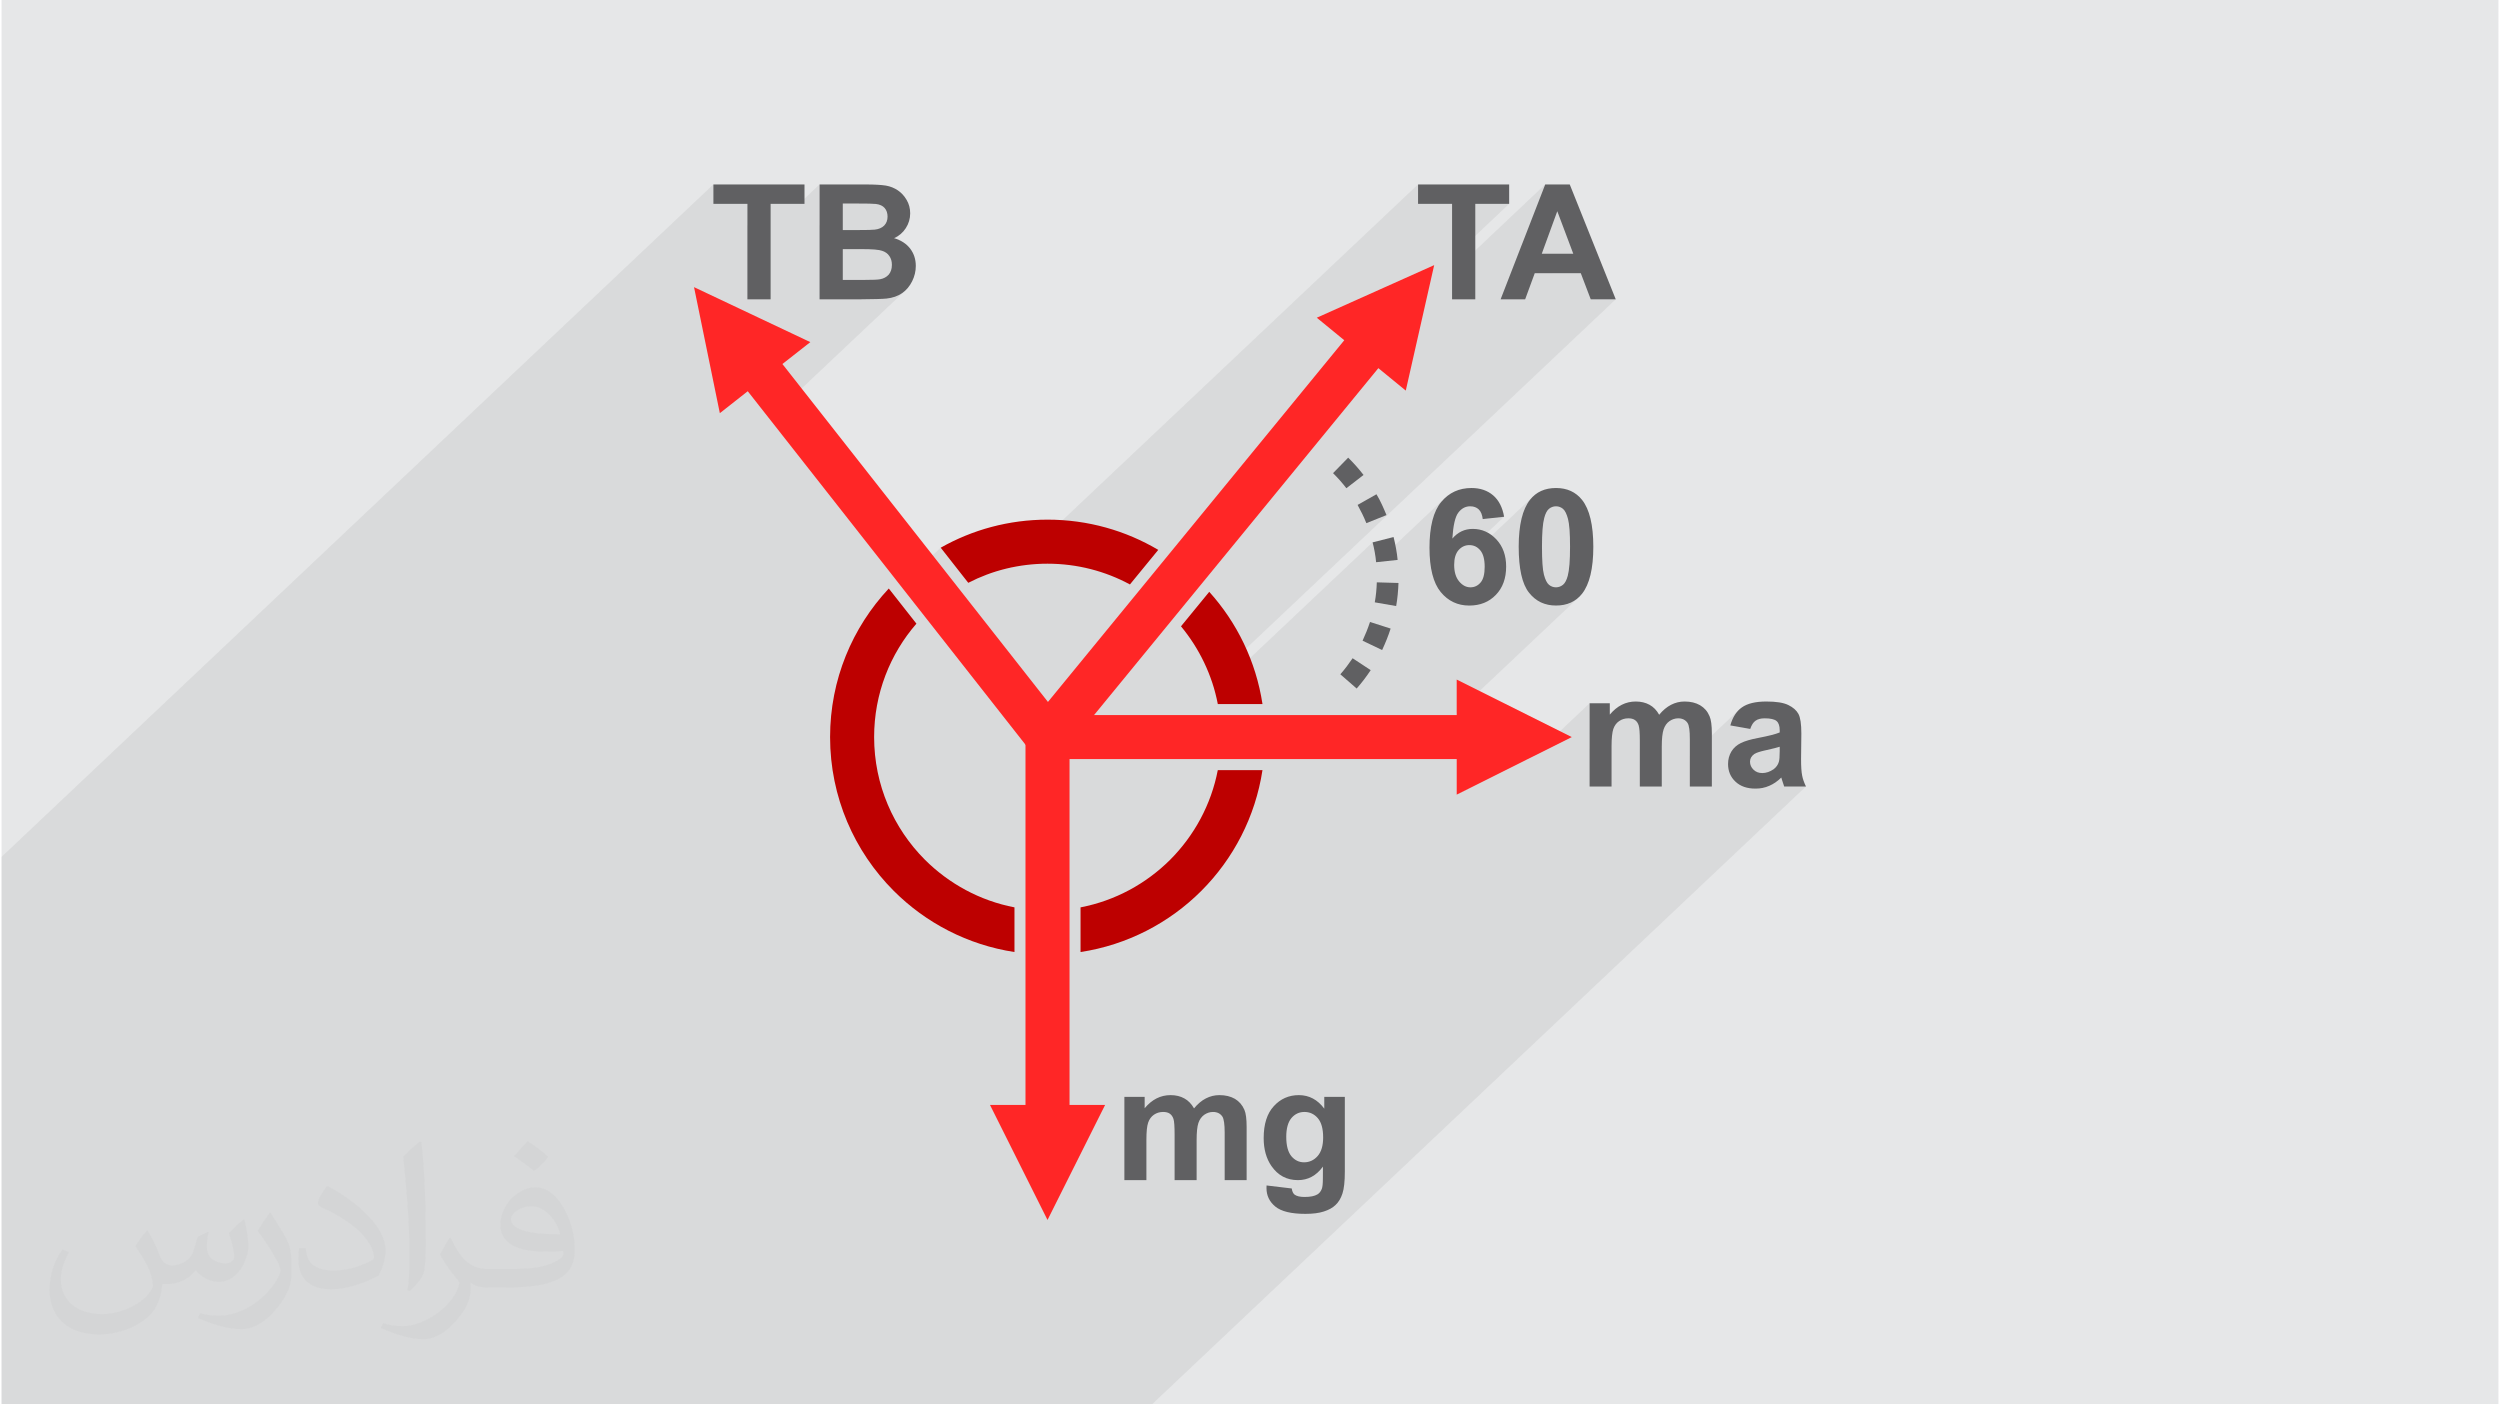 <?xml version="1.0" encoding="UTF-8"?>
<!DOCTYPE svg PUBLIC "-//W3C//DTD SVG 1.0//EN" "http://www.w3.org/TR/2001/REC-SVG-20010904/DTD/svg10.dtd">
<!-- Creator: CorelDRAW 2017 -->
<svg xmlns="http://www.w3.org/2000/svg" xml:space="preserve" width="356px" height="200px" version="1.0" shape-rendering="geometricPrecision" text-rendering="geometricPrecision" image-rendering="optimizeQuality" fill-rule="evenodd" clip-rule="evenodd"
viewBox="0 0 35600 20025"
 xmlns:xlink="http://www.w3.org/1999/xlink">
 <g id="Layer_x0020_1">
  <g id="_2461688983952">
   <path fill="#E6E7E8" d="M0 0l35600 0 0 20025 -35600 0 0 -20025z"/>
   <path fill="#373435" fill-opacity="0.078" d="M21423 7368l-437 412 7 2 20 9 19 10 18 13 4 3 773 -730 -35 39 -38 55 -32 63 -28 71 -23 80 -17 87 -13 96 -6 81 417 -394 11 -10 11 -8 12 -8 12 -6 12 -5 12 -4 14 -3 13 -2 14 0 14 0 13 2 13 3 13 4 12 5 12 6 11 8 11 8 11 10 10 13 10 14 9 17 9 20 8 21 8 24 7 26 7 29 6 36 5 41 4 47 3 52 2 58 2 64 0 69 0 70 -2 65 -3 59 -3 54 -5 48 -5 44 -6 38 -8 33 -6 22 -7 21 -8 19 -8 17 -9 16 -9 13 -10 12 -11 10 -281 265 15 6 52 15 56 8 58 3 58 -2 54 -8 52 -13 47 -19 45 -23 42 -29 38 -34 -1752 1654 0 35 -665 628 665 0 0 507 1097 -548 798 -755 0 428 328 -310 -40 44 -288 272 0 215 394 -373 13 -11 15 -11 14 -9 15 -8 16 -7 16 -5 17 -4 16 -3 18 -2 18 -1 15 1 13 1 13 2 13 2 11 4 11 4 10 5 9 6 9 6 8 8 7 8 7 9 6 10 6 10 5 12 4 12 4 14 3 18 3 23 2 26 2 24 340 -321 -21 20 -20 22 -20 23 -278 263 1 32 1 37 0 42 0 114 396 -374 13 -12 14 -11 14 -9 15 -8 15 -7 16 -6 15 -4 16 -3 16 -2 17 -1 22 1 20 4 19 5 18 7 16 10 14 11 13 14 12 15 8 15 6 19 6 22 4 27 4 30 2 34 2 39 0 42 0 245 714 -674 -26 25 -24 28 -22 31 -19 33 -18 37 -15 39 -13 42 242 43 106 -101 12 -9 12 -8 14 -7 14 -6 16 -4 17 -4 18 -3 19 -1 21 -1 29 1 28 2 25 3 22 4 20 5 17 7 15 8 13 9 10 11 9 12 8 14 6 15 5 18 4 18 2 21 0 22 0 31 -294 278 18 -5 26 -7 28 -7 32 -7 31 -7 30 -6 27 -7 25 -6 22 -6 21 -5 18 -6 16 -5 0 63 0 27 0 24 -1 23 -2 20 -1 18 -2 16 -3 13 -3 11 -5 16 -6 14 -8 14 -8 13 -10 13 -12 12 -12 12 -304 287 34 1 26 -1 25 -2 25 -3 24 -4 25 -6 23 -6 24 -8 23 -10 23 -10 22 -12 22 -13 21 -14 22 -15 21 -17 19 -17 -6539 6178 6540 -6179 20 -19 1 3 1 3 1 3 2 5 1 4 2 6 2 6 1 7 5 14 4 14 4 13 4 12 4 11 3 10 3 9 3 8 311 0 -9326 8811 -16401 0 0 -7807 10149 -9588 0 277 485 0 0 313 331 -313 405 0 293 -277 0 586 331 -314 190 0 55 1 50 0 44 0 38 1 32 1 27 1 21 1 15 1 20 3 19 4 17 6 16 6 15 8 14 9 12 10 11 11 10 13 9 13 7 14 6 15 4 15 4 17 2 18 0 18 0 20 -3 18 -3 17 -6 17 -6 15 -9 15 -10 13 -11 13 -356 336 34 0 54 0 49 2 44 1 39 3 34 3 29 4 25 5 4 1 185 -175 26 -13 25 -14 23 -16 21 -17 21 -19 -277 262 7 3 16 7 14 8 14 9 12 10 12 11 10 11 9 13 9 13 7 14 6 14 5 16 4 16 3 16 2 18 0 18 -1 21 -2 21 -4 19 -5 18 -6 16 -8 16 -9 15 -11 14 -12 12 -360 339 20 0 68 -1 61 -1 53 -1 46 -2 39 -1 32 -2 24 -2 32 -5 31 -6 30 -7 29 -9 27 -11 25 -11 25 -14 23 -15 22 -17 21 -17 -1935 1827 1813 2308 115 -108 55 70 458 -433 393 501 130 -62 133 -54 136 -47 141 -39 96 -21 5777 -5457 0 277 485 0 0 313 331 -313 483 0 -814 769 0 209 1328 -1255 -334 861 506 -479 228 606 -293 277 400 0 142 373 357 0 -5762 5443 9 23 36 124 2250 -2125 8 34 8 34 7 36 7 36 6 37 6 36 4 35 4 35 14 -2 957 -904 -43 47 -39 54 -34 62 -29 69 -23 78 -18 85 -13 93 -7 91 444 -420 20 -16 20 -12 22 -10 22 -7 24 -4 24 -1 18 0 18 2 16 4 16 5 15 6 13 8 13 9 13 10 11 12 10 14 9 15 8 16 6 18 6 20 4 21 3 22 305 -33z"/>
   <g>
    <path fill="#BD0000" fill-rule="nonzero" d="M14913 7409c577,0 1116,157 1579,431l-404 493c-350,-189 -750,-296 -1175,-296 -407,0 -791,98 -1130,273l-393 -501c450,-255 970,-400 1523,-400zm1841 606c85,62 166,129 243,199l-398 486c-77,-71 -158,-138 -243,-199l398 -486zm465 423c395,438 666,990 759,1600l-637 0c-80,-415 -265,-794 -525,-1108l403 -492zm791 1914c2,52 4,105 4,157 0,53 -1,105 -4,157l-629 0c3,-51 5,-104 5,-157 0,-52 -2,-105 -5,-157l629 0zm-32 628c-102,668 -416,1266 -872,1722 -456,456 -1054,770 -1722,872l0 -637c494,-95 936,-338 1278,-679 341,-342 584,-784 679,-1278l637 0zm-2908 2626c-52,2 -104,4 -157,4 -52,0 -105,-2 -157,-4l0 -629c52,3 105,5 157,5 53,0 105,-2 157,-5l0 629zm-628 -32c-667,-102 -1265,-416 -1721,-872 -561,-561 -908,-1337 -908,-2193 0,-819 318,-1564 837,-2118l394 501c-376,433 -603,999 -603,1617 0,683 277,1301 724,1749 342,341 783,584 1277,679l0 637zm-1565 -5402c78,-69 160,-133 246,-194l388 495c-86,59 -168,124 -246,193l-388 -494z"/>
    <path fill="#FF2626" fill-rule="nonzero" d="M20426 3780l-405 1789 -391 -320 -4722 5762 -4269 -5433 -398 313 -368 -1797 1658 784 -398 312 3786 4818 4225 -5157 -392 -321 1674 -750z"/>
    <path fill="#FF2626" fill-rule="nonzero" d="M14913 17394l-820 -1640 506 0 0 -5559 6148 0 0 -506 1641 820 -1641 821 0 -507 -5520 0 0 4931 507 0 -821 1640z"/>
    <path fill="#606062" fill-rule="nonzero" d="M10634 4268l0 -1361 -485 0 0 -277 1299 0 0 277 -483 0 0 1361 -331 0zm1029 -1638l655 0c130,0 226,6 290,16 64,11 120,34 171,68 50,34 92,79 125,136 34,57 51,121 51,192 0,76 -21,146 -62,210 -41,64 -97,112 -168,144 100,29 176,79 230,149 53,70 80,152 80,247 0,75 -17,147 -52,218 -35,70 -82,127 -142,169 -60,42 -134,68 -222,78 -55,6 -188,9 -399,11l-557 0 0 -1638zm331 272l0 378 217 0c128,0 208,-2 239,-6 57,-6 102,-26 134,-58 32,-33 48,-75 48,-128 0,-50 -14,-91 -42,-123 -27,-31 -69,-50 -124,-57 -33,-4 -127,-6 -282,-6l-190 0zm0 650l0 439 307 0c119,0 195,-3 227,-10 49,-9 89,-31 120,-65 30,-35 46,-82 46,-140 0,-49 -12,-91 -36,-125 -23,-35 -58,-60 -103,-75 -45,-16 -143,-24 -293,-24l-268 0z"/>
    <path fill="#606062" fill-rule="nonzero" d="M20681 4268l0 -1361 -485 0 0 -277 1299 0 0 277 -483 0 0 1361 -331 0zm2334 0l-357 0 -142 -373 -656 0 -137 373 -350 0 636 -1638 350 0 656 1638zm-606 -650l-228 -606 -221 606 449 0z"/>
    <path fill="#606062" fill-rule="nonzero" d="M22642 10027l288 0 0 162c103,-124 227,-187 369,-187 76,0 142,16 198,47 56,31 102,78 137,142 52,-64 109,-111 169,-142 60,-31 125,-47 193,-47 87,0 161,18 221,53 61,36 106,87 135,156 22,50 33,132 33,245l0 758 -314 0 0 -677c0,-118 -10,-194 -32,-228 -29,-44 -74,-67 -134,-67 -44,0 -86,14 -124,40 -39,27 -67,67 -84,118 -17,52 -26,133 -26,245l0 569 -313 0 0 -649c0,-115 -6,-190 -17,-223 -11,-34 -28,-59 -52,-75 -23,-17 -55,-25 -95,-25 -49,0 -92,13 -130,39 -39,26 -67,64 -84,113 -16,49 -25,131 -25,244l0 576 -313 0 0 -1187zm2290 366l-284 -50c32,-116 87,-202 165,-257 79,-56 195,-84 349,-84 140,0 244,16 313,50 68,33 116,75 144,126 28,51 42,144 42,281l-4 366c0,104 5,181 15,230 9,50 28,103 55,159l-311 0c-7,-20 -18,-51 -30,-91 -5,-19 -8,-31 -11,-37 -53,53 -110,92 -171,118 -61,27 -126,40 -195,40 -122,0 -218,-33 -288,-100 -70,-66 -105,-149 -105,-251 0,-66 16,-126 48,-179 32,-52 77,-92 135,-120 57,-28 140,-53 249,-73 146,-28 248,-54 304,-78l0 -31c0,-61 -14,-105 -44,-131 -30,-26 -87,-39 -169,-39 -56,0 -100,11 -131,34 -32,22 -57,61 -76,117zm420 254c-40,13 -103,29 -190,48 -87,19 -145,37 -171,55 -41,29 -62,65 -62,110 0,44 17,82 50,114 32,32 74,48 125,48 56,0 110,-19 162,-55 37,-29 62,-63 74,-105 8,-26 12,-77 12,-152l0 -63z"/>
    <path fill="#606062" fill-rule="nonzero" d="M16009 15639l289 0 0 162c103,-124 226,-187 369,-187 76,0 142,16 197,47 57,31 102,79 138,142 52,-63 108,-111 169,-142 60,-31 124,-47 193,-47 87,0 160,18 221,53 60,36 105,87 135,156 22,50 32,132 32,246l0 757 -313 0 0 -677c0,-118 -11,-194 -32,-228 -29,-44 -74,-67 -135,-67 -44,0 -85,14 -124,40 -38,27 -67,67 -84,118 -17,52 -25,133 -25,245l0 569 -314 0 0 -649c0,-115 -5,-190 -16,-223 -11,-34 -29,-59 -52,-75 -23,-17 -56,-25 -96,-25 -48,0 -91,13 -130,39 -39,27 -66,64 -83,113 -17,49 -25,131 -25,244l0 576 -314 0 0 -1187zm2027 1263l359 43c6,42 20,71 41,88 30,22 77,33 141,33 82,0 144,-12 185,-37 27,-16 48,-42 62,-79 10,-26 15,-74 15,-144l1 -173c-94,129 -213,193 -356,193 -160,0 -286,-67 -379,-202 -73,-106 -110,-239 -110,-397 0,-199 48,-351 144,-455 95,-105 215,-158 357,-158 147,0 268,65 363,193l0 -168 293 0 0 1065c0,139 -11,244 -34,313 -23,70 -56,124 -98,163 -41,40 -97,71 -167,93 -69,23 -157,34 -264,34 -201,0 -344,-35 -428,-104 -84,-69 -126,-157 -126,-263 0,-10 0,-23 1,-38zm281 -693c0,126 25,217 73,276 49,58 109,87 181,87 76,0 141,-30 193,-89 53,-60 79,-149 79,-266 0,-123 -25,-214 -75,-273 -51,-60 -115,-90 -192,-90 -75,0 -137,30 -186,88 -48,58 -73,147 -73,267z"/>
    <path fill="#606062" fill-rule="nonzero" d="M19419 6772c-68,-88 -140,-169 -219,-247l-216 221c68,67 132,139 190,215l245 -189zm-98 3045c74,-84 138,-169 200,-262l-258 -170c-56,82 -109,154 -175,229l233 203zm363 -549c47,-102 87,-199 121,-306l-294 -94c-31,94 -65,178 -106,267l279 133zm200 -627c19,-107 29,-219 33,-329l-309 -9c-3,95 -12,192 -29,285l305 53zm21 -658c-10,-106 -32,-223 -58,-326l-299 76c23,87 42,193 50,283l307 -33zm-159 -639c-39,-95 -89,-210 -143,-297l-269 152c48,87 88,168 125,260l287 -115z"/>
    <path fill="#606062" fill-rule="nonzero" d="M21423 7368l-305 33c-7,-62 -26,-108 -57,-138 -32,-30 -72,-44 -122,-44 -66,0 -122,29 -168,89 -46,59 -74,183 -86,371 78,-92 175,-138 291,-138 131,0 243,50 337,150 93,100 139,229 139,387 0,168 -49,303 -147,404 -98,102 -225,152 -379,152 -165,0 -301,-64 -407,-193 -106,-129 -160,-340 -160,-633 0,-301 56,-518 167,-651 111,-133 255,-199 432,-199 124,0 227,35 309,105 81,70 133,171 156,305zm-712 685c0,102 24,181 71,237 47,56 100,84 161,84 58,0 106,-23 145,-69 39,-45 58,-120 58,-224 0,-107 -21,-185 -63,-235 -42,-49 -93,-74 -156,-74 -60,0 -111,24 -153,71 -42,48 -63,118 -63,210zm1452 -1095c158,0 282,57 372,170 106,134 160,357 160,668 0,311 -54,534 -161,670 -89,112 -213,168 -371,168 -160,0 -288,-61 -385,-184 -98,-123 -147,-342 -147,-657 0,-309 54,-531 161,-667 89,-112 212,-168 371,-168zm0 261c-37,0 -71,12 -100,36 -29,24 -52,68 -68,131 -22,81 -32,218 -32,410 0,193 9,326 28,398 19,72 43,120 72,144 29,24 63,36 100,36 37,0 71,-13 100,-37 29,-24 52,-68 68,-130 21,-81 32,-218 32,-411 0,-192 -10,-324 -29,-396 -19,-72 -43,-121 -72,-145 -29,-24 -62,-36 -99,-36z"/>
   </g>
   <path fill="#373435" fill-opacity="0.031" d="M2082 17547c68,103 112,202 156,311 31,64 48,184 199,184 43,0 106,-14 162,-45 63,-33 112,-83 136,-159l61 -202 145 -73 10 11c-19,76 -24,148 -24,206 0,169 145,233 262,233 68,0 128,-33 128,-95 0,-80 -34,-216 -77,-338 68,-68 136,-136 213,-192l12 6c34,145 54,287 54,382 0,93 -42,196 -76,264 -70,132 -194,237 -344,237 -114,0 -240,-58 -328,-163l-4 0c-83,101 -209,194 -413,194l-63 0c-10,134 -39,229 -82,313 -122,238 -481,405 -818,405 -471,0 -706,-273 -706,-633 0,-223 73,-431 184,-578l92 37c-70,134 -116,262 -116,386 0,338 274,499 592,499 294,0 658,-188 723,-404 -24,-237 -114,-349 -250,-565 41,-73 95,-145 160,-221l12 0zm5421 -1275c100,62 197,137 291,221 -53,74 -119,142 -201,202 -95,-76 -189,-142 -286,-212 65,-74 131,-147 196,-211zm51 926c-160,0 -291,106 -291,184 0,167 320,219 703,216 -48,-195 -215,-400 -412,-400zm-359 896c209,0 391,-7 529,-42 155,-39 286,-117 286,-171 0,-14 0,-31 -5,-45 -87,8 -187,8 -274,8 -281,0 -497,-64 -582,-223 -22,-43 -37,-93 -37,-148 0,-153 66,-303 182,-407 97,-84 204,-138 313,-138 197,0 355,159 464,409 60,136 102,292 102,490 0,132 -37,244 -119,326 -153,149 -434,204 -866,204l-197 0 0 0 -51 0c-107,0 -184,-18 -245,-66l-10 0c3,25 5,50 5,73 0,97 -31,220 -97,319 -191,287 -400,411 -580,411 -182,0 -405,-70 -606,-161l36 -70c66,27 155,45 279,45 325,0 752,-313 806,-619 -12,-24 -34,-57 -66,-92 -94,-114 -155,-209 -211,-308 49,-95 92,-171 134,-239l17 -2c138,283 264,446 545,446l44 0 0 0 204 0zm-1408 299c24,-130 27,-277 27,-413l0 -202c0,-377 -49,-926 -87,-1283 67,-74 162,-161 237,-218l22 6c51,449 63,971 63,1452 0,125 -5,249 -17,340 -7,113 -73,200 -213,332l-32 -14zm-1449 -597c7,178 95,318 398,318 189,0 349,-49 526,-134 32,-14 49,-33 49,-49 0,-112 -85,-258 -228,-392 -138,-126 -323,-237 -495,-312 -58,-24 -78,-51 -78,-76 0,-52 68,-159 124,-235l20 -2c196,103 417,256 579,427 148,157 241,315 241,488 0,128 -39,250 -102,361 -216,110 -447,192 -675,192 -276,0 -466,-130 -466,-435 0,-33 0,-84 12,-151l95 0zm-501 -503l173 279c63,103 121,214 121,392l0 226c0,184 -116,380 -306,574 -148,132 -279,187 -400,187 -179,0 -386,-55 -624,-158l27 -70c75,20 163,37 270,37 342,-2 691,-252 851,-557 20,-35 27,-68 27,-91 0,-35 -20,-74 -34,-109 -87,-165 -185,-316 -291,-454 55,-89 111,-173 172,-258l14 2z"/>
  </g>
 </g>
</svg>
